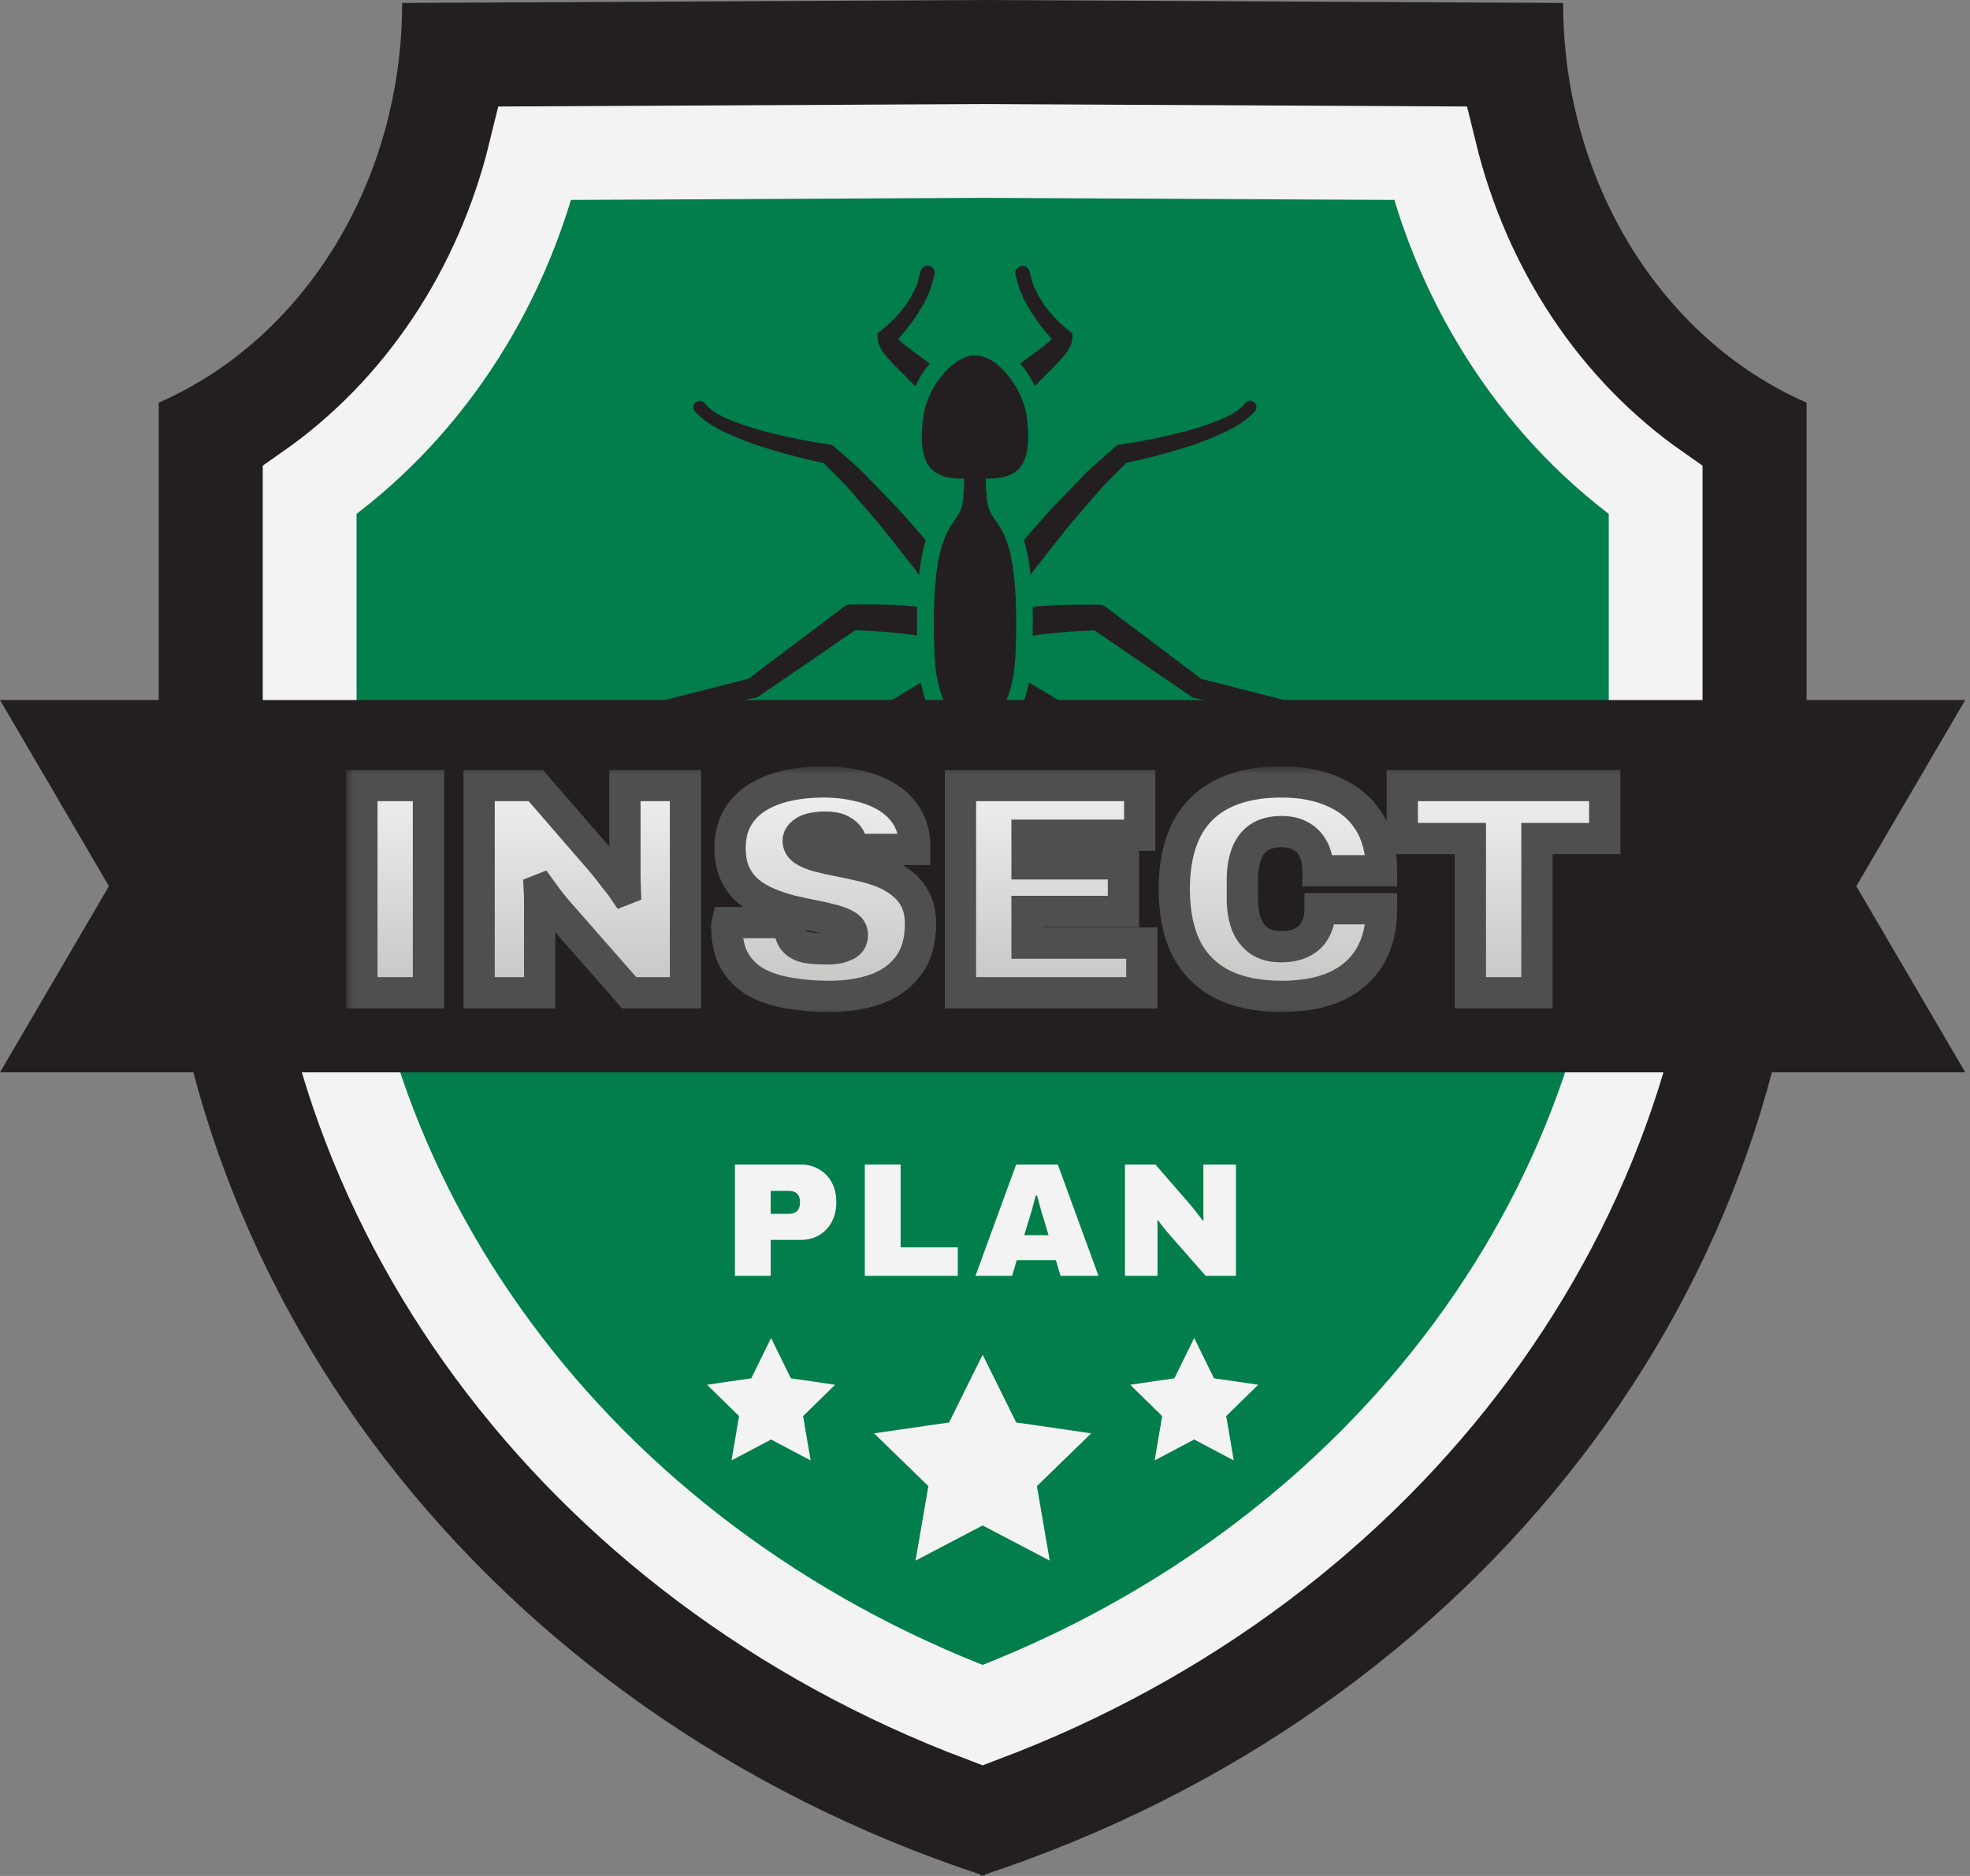 <svg width="126" height="120" viewBox="0 0 126 120" fill="none" xmlns="http://www.w3.org/2000/svg">
<rect x="0" y="0" width="126" height="120" fill="#808080" stroke="none"/>
<g clip-path="url(#clip0_12355_137)">
<path d="M99.976 0.189L62.98 0.001H62.849H62.719L25.721 0.189C25.721 11.498 19.539 21.648 10.151 25.756V51.562C10.151 82.153 31.169 109.463 62.719 119.912V120C62.763 119.986 62.805 119.97 62.849 119.956C62.893 119.97 62.936 119.986 62.98 120V119.912C94.53 109.463 115.548 82.153 115.548 51.562V25.756C106.159 21.649 99.976 11.498 99.976 0.189Z" fill="#231F20"/>
<path d="M91.472 9.801C93.625 18.628 98.713 26.326 105.894 31.35V51.562C105.894 76.777 88.865 99.889 62.849 109.716C36.833 99.889 19.805 76.777 19.805 51.562V31.35C26.987 26.326 32.073 18.627 34.226 9.801L62.946 9.656L91.472 9.801Z" fill="#027D4C" stroke="#F3F3F3" stroke-width="6"/>
<path d="M65.132 18.235C65.177 18.459 65.276 18.657 65.366 18.854C65.527 19.276 65.769 19.634 65.984 20.011C66.37 20.603 66.791 21.15 67.267 21.68C67.249 21.698 67.231 21.716 67.213 21.742C67.096 21.859 66.953 21.976 66.8 22.101C66.496 22.344 66.164 22.586 65.823 22.828C65.635 22.963 65.446 23.115 65.258 23.259C65.653 23.716 65.957 24.219 66.182 24.703C66.397 24.479 66.612 24.255 66.845 24.021C67.141 23.725 67.446 23.429 67.751 23.106C67.903 22.945 68.056 22.765 68.208 22.568C68.28 22.469 68.361 22.344 68.432 22.209L68.531 21.967C68.558 21.859 68.576 21.725 68.585 21.608V21.33L68.379 21.159C67.796 20.702 67.222 20.11 66.773 19.491C66.567 19.168 66.352 18.836 66.209 18.486C66.02 18.145 65.966 17.777 65.868 17.427L65.841 17.338C65.769 17.096 65.509 16.952 65.267 17.024C65.025 17.096 64.881 17.356 64.953 17.598L65.141 18.253L65.132 18.235Z" fill="#231F20"/>
<path d="M56.192 21.976L56.291 22.218C56.363 22.353 56.443 22.478 56.515 22.577C56.667 22.783 56.82 22.954 56.972 23.115C57.277 23.447 57.582 23.734 57.878 24.03C58.111 24.263 58.326 24.488 58.542 24.712C58.766 24.228 59.071 23.725 59.465 23.268C59.277 23.124 59.089 22.972 58.9 22.837C58.56 22.586 58.228 22.353 57.923 22.11C57.77 21.994 57.627 21.868 57.51 21.752C57.483 21.725 57.475 21.707 57.448 21.689C57.923 21.15 58.344 20.612 58.73 20.02C58.945 19.643 59.187 19.284 59.349 18.863C59.438 18.657 59.537 18.468 59.582 18.244L59.77 17.589C59.77 17.589 59.77 17.589 59.77 17.58C59.833 17.338 59.689 17.078 59.447 17.015C59.205 16.952 58.945 17.096 58.882 17.338L58.855 17.427C58.757 17.786 58.703 18.154 58.515 18.486C58.371 18.836 58.156 19.159 57.95 19.491C57.492 20.11 56.928 20.702 56.336 21.159L56.12 21.33L56.139 21.608C56.139 21.725 56.165 21.85 56.192 21.967V21.976Z" fill="#231F20"/>
<path d="M65.491 34.544C65.662 35.11 65.814 35.827 65.922 36.787C66.002 36.671 66.074 36.554 66.155 36.446L68.029 34.06C68.657 33.261 69.356 32.499 70.02 31.718C70.656 30.929 71.356 30.319 72.028 29.61C73.436 29.314 74.808 28.955 76.171 28.507C76.879 28.265 77.588 27.995 78.278 27.672C78.628 27.511 78.96 27.314 79.3 27.116C79.632 26.901 79.955 26.641 80.251 26.318C80.251 26.318 80.26 26.309 80.269 26.3C80.412 26.129 80.386 25.869 80.215 25.726C80.045 25.582 79.785 25.609 79.641 25.788L79.614 25.824C79.426 26.058 79.166 26.255 78.87 26.434C78.574 26.614 78.26 26.757 77.929 26.892C77.265 27.161 76.584 27.376 75.884 27.565C74.485 27.942 73.041 28.229 71.625 28.435H71.589C71.499 28.453 71.418 28.489 71.347 28.552C70.567 29.278 69.679 29.969 68.988 30.741C68.262 31.503 67.518 32.23 66.809 33.028L65.482 34.544H65.491Z" fill="#231F20"/>
<path d="M45.405 27.125C45.746 27.332 46.077 27.52 46.427 27.681C47.117 28.004 47.826 28.274 48.534 28.516C49.897 28.964 51.269 29.323 52.677 29.619C53.35 30.319 54.049 30.938 54.686 31.727C55.349 32.508 56.049 33.27 56.676 34.069L58.551 36.455C58.631 36.572 58.703 36.688 58.784 36.796C58.882 35.836 59.035 35.11 59.214 34.553L57.887 33.037C57.179 32.239 56.434 31.512 55.708 30.75C55.018 29.978 54.139 29.287 53.35 28.561C53.287 28.498 53.206 28.462 53.108 28.444H53.072C51.646 28.229 50.202 27.942 48.812 27.565C48.113 27.376 47.431 27.152 46.768 26.892C46.445 26.757 46.122 26.614 45.826 26.434C45.53 26.255 45.279 26.049 45.091 25.824L45.064 25.788C45.064 25.788 45.055 25.771 45.046 25.771C44.894 25.609 44.643 25.6 44.472 25.753C44.311 25.905 44.302 26.165 44.454 26.327C44.759 26.65 45.073 26.91 45.405 27.125Z" fill="#231F20"/>
<path d="M73.759 56.703C73.678 56.084 73.553 55.528 73.481 54.855L73.266 52.819L72.907 48.737V48.701C72.889 48.513 72.79 48.342 72.629 48.217L70.531 46.682L69.473 45.911C69.123 45.642 68.755 45.444 68.397 45.22L65.814 43.65C65.671 44.359 65.464 44.951 65.249 45.462L67.536 46.736C67.894 46.943 68.289 47.131 68.612 47.364L71.427 49.257L71.912 52.989L72.216 55.035C72.306 55.707 72.504 56.479 72.656 57.197C72.656 57.233 72.683 57.268 72.701 57.295L72.737 57.34L77.292 62.992L77.355 63.073C77.507 63.261 77.776 63.297 77.973 63.153C78.171 63.01 78.216 62.723 78.063 62.526L73.759 56.712V56.703Z" fill="#231F20"/>
<path d="M83.443 45.112L76.835 43.426L70.728 38.824C70.602 38.734 70.45 38.671 70.28 38.68H68.531C67.957 38.698 67.383 38.716 66.809 38.752C66.558 38.761 66.307 38.788 66.047 38.824C66.065 39.38 66.065 39.99 66.047 40.663C66.092 40.663 66.128 40.654 66.173 40.645C66.433 40.6 66.702 40.564 66.971 40.537C67.509 40.474 68.056 40.429 68.594 40.394L70.002 40.322L76.162 44.538L76.189 44.556C76.252 44.601 76.314 44.628 76.395 44.646L83.219 46.054C83.47 46.108 83.721 45.956 83.784 45.705C83.847 45.444 83.694 45.184 83.434 45.121L83.443 45.112Z" fill="#231F20"/>
<path d="M48.516 44.547L48.543 44.529L54.704 40.313L56.112 40.385C56.658 40.42 57.206 40.465 57.735 40.528C58.004 40.555 58.273 40.591 58.533 40.636C58.569 40.636 58.613 40.645 58.658 40.654C58.649 39.981 58.658 39.371 58.658 38.815C58.407 38.788 58.147 38.752 57.896 38.743C57.322 38.698 56.739 38.68 56.174 38.671H54.426C54.273 38.671 54.112 38.716 53.977 38.815L47.871 43.417L41.262 45.103C41.011 45.166 40.858 45.417 40.912 45.669C40.966 45.929 41.217 46.099 41.477 46.045L48.292 44.637C48.364 44.619 48.436 44.592 48.498 44.547H48.516Z" fill="#231F20"/>
<path d="M59.465 45.471C59.241 44.96 59.035 44.368 58.9 43.659L56.318 45.229C55.959 45.453 55.592 45.642 55.242 45.92L54.184 46.691L52.085 48.225C51.933 48.333 51.825 48.513 51.807 48.71V48.737L51.449 52.819L51.233 54.855C51.171 55.528 51.045 56.084 50.956 56.703L46.651 62.517C46.508 62.705 46.544 62.983 46.732 63.136C46.929 63.288 47.207 63.261 47.36 63.064L47.422 62.983L51.978 57.331L52.014 57.286C52.014 57.286 52.049 57.224 52.058 57.188C52.211 56.479 52.408 55.707 52.498 55.026L52.794 52.98L53.278 49.248L56.094 47.355C56.416 47.113 56.811 46.934 57.17 46.727L59.465 45.453V45.471Z" fill="#231F20"/>
<path d="M62.353 61.036C66.047 59.933 67.195 57.25 67.195 54.667C67.195 48.862 64.218 49.132 63.187 46.808C63.698 46.126 64.846 44.736 64.953 41.874C65.303 32.66 63.312 34.096 63.124 31.916C63.07 31.315 63.052 30.92 63.043 30.624C64.89 30.624 66.119 30.086 65.671 26.668C65.428 24.811 63.805 22.729 62.362 22.729C60.918 22.729 59.286 24.829 59.053 26.668C58.604 30.077 59.824 30.624 61.68 30.624C61.662 30.911 61.653 31.315 61.599 31.916C61.411 34.096 59.42 32.66 59.77 41.874C59.878 44.736 61.026 46.126 61.537 46.808C60.505 49.114 57.528 48.862 57.528 54.667C57.528 57.25 58.676 59.933 62.371 61.036H62.353Z" fill="#231F20"/>
<path d="M76.38 85.586L77.645 88.165L80.475 88.578L78.427 90.585L78.911 93.42L76.38 92.081L73.85 93.42L74.332 90.585L72.285 88.578L75.115 88.165L76.38 85.586Z" fill="#F3F3F3"/>
<path d="M62.849 86.654L64.994 90.99L69.792 91.686L66.32 95.063L67.14 99.829L62.849 97.579L58.557 99.829L59.377 95.063L55.905 91.686L60.703 90.99L62.849 86.654Z" fill="#F3F3F3"/>
<path d="M49.318 85.586L50.582 88.165L53.412 88.578L51.365 90.585L51.849 93.42L49.318 92.081L46.786 93.42L47.27 90.585L45.222 88.578L48.053 88.165L49.318 85.586Z" fill="#F3F3F3"/>
<path d="M125.697 44.777H116.026H0L6.967 56.686L0 68.596H9.673H116.026H125.697L118.73 56.686L125.697 44.777Z" fill="#231F20"/>
<path d="M47.003 81.611V74.49H51.211C51.66 74.49 52.054 74.593 52.393 74.8C52.738 75 53.008 75.28 53.201 75.639C53.395 75.998 53.491 76.415 53.491 76.891C53.491 77.381 53.391 77.809 53.191 78.175C52.997 78.534 52.728 78.813 52.382 79.013C52.044 79.213 51.653 79.313 51.211 79.313H49.294V81.611H47.003ZM49.294 77.647H50.444C50.686 77.647 50.865 77.585 50.983 77.461C51.107 77.336 51.169 77.153 51.169 76.912C51.169 76.746 51.142 76.612 51.087 76.508C51.038 76.398 50.959 76.315 50.848 76.26C50.745 76.205 50.61 76.177 50.444 76.177H49.294V77.647Z" fill="#F3F3F3"/>
<path d="M55.312 81.611V74.49H57.603V79.79H61.261V81.611H55.312Z" fill="#F3F3F3"/>
<path d="M62.391 81.611L64.993 74.49H67.656L70.258 81.611H67.832L67.532 80.607H65.034L64.734 81.611H62.391ZM65.511 79.013H67.066L66.724 77.875C66.696 77.792 66.665 77.692 66.63 77.574C66.596 77.457 66.561 77.333 66.527 77.202C66.492 77.071 66.457 76.943 66.423 76.819C66.388 76.688 66.357 76.574 66.33 76.477H66.247C66.219 76.601 66.181 76.743 66.133 76.902C66.091 77.06 66.046 77.226 65.998 77.398C65.95 77.564 65.901 77.723 65.853 77.875L65.511 79.013Z" fill="#F3F3F3"/>
<path d="M71.951 81.611V74.49H73.899L76.117 77.046C76.179 77.115 76.262 77.216 76.366 77.347C76.47 77.478 76.573 77.612 76.677 77.75C76.787 77.882 76.87 77.989 76.926 78.071L76.978 78.051C76.971 77.857 76.967 77.668 76.967 77.481C76.967 77.288 76.967 77.143 76.967 77.046V74.49H79.05V81.611H77.112L74.614 78.765C74.497 78.627 74.397 78.503 74.314 78.392C74.231 78.275 74.151 78.164 74.075 78.061L74.023 78.082C74.031 78.213 74.034 78.344 74.034 78.475C74.034 78.606 74.034 78.703 74.034 78.765V81.611H71.951Z" fill="#F3F3F3"/>
<mask id="path-9-outside-1_12355_137" maskUnits="userSpaceOnUse" x="22.145" y="49.017" width="82" height="16" fill="black">
<rect fill="white" x="22.145" y="49.017" width="82" height="16"/>
<path d="M23.145 63.505V50.248H27.404V63.505H23.145Z"/>
<path d="M30.644 63.505V50.248H34.267L38.39 55.007C38.506 55.136 38.66 55.322 38.853 55.566C39.045 55.81 39.238 56.061 39.431 56.318C39.636 56.562 39.791 56.761 39.893 56.915L39.99 56.877C39.977 56.517 39.97 56.164 39.97 55.817C39.97 55.457 39.97 55.187 39.97 55.007V50.248H43.843V63.505H40.24L35.596 58.206C35.378 57.949 35.191 57.718 35.037 57.512C34.883 57.294 34.736 57.089 34.594 56.896L34.498 56.934C34.511 57.178 34.517 57.422 34.517 57.667C34.517 57.911 34.517 58.09 34.517 58.206V63.505H30.644Z"/>
<path d="M53.035 63.736C52.123 63.736 51.269 63.666 50.472 63.525C49.689 63.396 48.995 63.171 48.391 62.85C47.8 62.516 47.331 62.06 46.985 61.482C46.651 60.891 46.484 60.152 46.484 59.266C46.484 59.24 46.484 59.208 46.484 59.17C46.484 59.118 46.49 59.067 46.503 59.016H50.53C50.517 59.067 50.511 59.118 50.511 59.17C50.511 59.208 50.511 59.247 50.511 59.285C50.511 59.671 50.601 59.966 50.781 60.172C50.961 60.377 51.211 60.519 51.532 60.596C51.866 60.66 52.239 60.692 52.65 60.692C52.804 60.692 52.965 60.692 53.132 60.692C53.311 60.679 53.478 60.66 53.633 60.634C53.8 60.596 53.947 60.544 54.076 60.48C54.217 60.416 54.326 60.332 54.403 60.229C54.48 60.114 54.519 59.972 54.519 59.806C54.519 59.561 54.41 59.369 54.191 59.227C53.973 59.086 53.678 58.964 53.305 58.861C52.932 58.758 52.515 58.662 52.053 58.572C51.59 58.482 51.108 58.38 50.607 58.264C50.106 58.136 49.624 57.975 49.162 57.782C48.7 57.59 48.282 57.345 47.91 57.05C47.537 56.742 47.242 56.363 47.023 55.913C46.805 55.451 46.696 54.898 46.696 54.256C46.696 53.485 46.856 52.83 47.177 52.29C47.498 51.751 47.935 51.314 48.488 50.98C49.053 50.646 49.689 50.402 50.395 50.248C51.115 50.094 51.866 50.017 52.65 50.017C53.446 50.017 54.191 50.1 54.885 50.267C55.592 50.421 56.215 50.665 56.754 50.999C57.294 51.333 57.718 51.757 58.026 52.271C58.334 52.785 58.495 53.395 58.508 54.102V54.333H54.519V54.256C54.519 54.025 54.461 53.806 54.346 53.601C54.23 53.395 54.044 53.228 53.787 53.1C53.543 52.971 53.215 52.907 52.804 52.907C52.419 52.907 52.091 52.946 51.821 53.023C51.564 53.1 51.372 53.209 51.243 53.35C51.115 53.479 51.05 53.62 51.05 53.774C51.05 54.018 51.16 54.217 51.378 54.371C51.596 54.526 51.892 54.654 52.264 54.757C52.637 54.86 53.054 54.956 53.517 55.046C53.979 55.136 54.461 55.239 54.962 55.354C55.463 55.457 55.945 55.598 56.407 55.778C56.87 55.958 57.287 56.196 57.66 56.491C58.032 56.774 58.328 57.127 58.546 57.551C58.765 57.975 58.874 58.495 58.874 59.112C58.874 60.204 58.617 61.09 58.103 61.771C57.602 62.452 56.908 62.953 56.022 63.274C55.148 63.582 54.153 63.736 53.035 63.736Z"/>
<path d="M61.431 63.505V50.248H72.896V53.427H65.689V55.258H71.855V58.303H65.689V60.326H73.031V63.505H61.431Z"/>
<path d="M81.985 63.736C80.482 63.736 79.216 63.48 78.189 62.966C77.174 62.452 76.403 61.688 75.876 60.673C75.363 59.645 75.106 58.38 75.106 56.877C75.106 54.616 75.684 52.907 76.84 51.751C78.009 50.595 79.724 50.017 81.985 50.017C83.27 50.017 84.387 50.235 85.338 50.672C86.301 51.096 87.046 51.732 87.573 52.579C88.1 53.427 88.363 54.468 88.363 55.701H84.297C84.297 55.187 84.207 54.744 84.028 54.371C83.848 53.999 83.584 53.71 83.237 53.504C82.903 53.299 82.48 53.196 81.966 53.196C81.362 53.196 80.874 53.325 80.501 53.581C80.141 53.838 79.878 54.198 79.711 54.66C79.544 55.123 79.461 55.656 79.461 56.26V57.493C79.461 58.097 79.544 58.63 79.711 59.093C79.891 59.555 80.161 59.915 80.52 60.172C80.88 60.429 81.349 60.557 81.927 60.557C82.492 60.557 82.955 60.461 83.314 60.268C83.687 60.075 83.963 59.799 84.143 59.439C84.336 59.067 84.432 58.63 84.432 58.129H88.363C88.363 59.337 88.113 60.358 87.612 61.193C87.111 62.028 86.385 62.664 85.434 63.101C84.484 63.525 83.334 63.736 81.985 63.736Z"/>
<path d="M94.044 63.505V53.639H89.689V50.248H102.638V53.639H98.302V63.505H94.044Z"/>
</mask>
<path d="M23.145 63.505V50.248H27.404V63.505H23.145Z" fill="url(#paint0_linear_12355_137)"/>
<path d="M30.644 63.505V50.248H34.267L38.39 55.007C38.506 55.136 38.66 55.322 38.853 55.566C39.045 55.81 39.238 56.061 39.431 56.318C39.636 56.562 39.791 56.761 39.893 56.915L39.99 56.877C39.977 56.517 39.97 56.164 39.97 55.817C39.97 55.457 39.97 55.187 39.97 55.007V50.248H43.843V63.505H40.24L35.596 58.206C35.378 57.949 35.191 57.718 35.037 57.512C34.883 57.294 34.736 57.089 34.594 56.896L34.498 56.934C34.511 57.178 34.517 57.422 34.517 57.667C34.517 57.911 34.517 58.09 34.517 58.206V63.505H30.644Z" fill="url(#paint1_linear_12355_137)"/>
<path d="M53.035 63.736C52.123 63.736 51.269 63.666 50.472 63.525C49.689 63.396 48.995 63.171 48.391 62.85C47.8 62.516 47.331 62.06 46.985 61.482C46.651 60.891 46.484 60.152 46.484 59.266C46.484 59.24 46.484 59.208 46.484 59.17C46.484 59.118 46.49 59.067 46.503 59.016H50.53C50.517 59.067 50.511 59.118 50.511 59.17C50.511 59.208 50.511 59.247 50.511 59.285C50.511 59.671 50.601 59.966 50.781 60.172C50.961 60.377 51.211 60.519 51.532 60.596C51.866 60.66 52.239 60.692 52.65 60.692C52.804 60.692 52.965 60.692 53.132 60.692C53.311 60.679 53.478 60.66 53.633 60.634C53.8 60.596 53.947 60.544 54.076 60.48C54.217 60.416 54.326 60.332 54.403 60.229C54.48 60.114 54.519 59.972 54.519 59.806C54.519 59.561 54.41 59.369 54.191 59.227C53.973 59.086 53.678 58.964 53.305 58.861C52.932 58.758 52.515 58.662 52.053 58.572C51.59 58.482 51.108 58.38 50.607 58.264C50.106 58.136 49.624 57.975 49.162 57.782C48.7 57.59 48.282 57.345 47.91 57.05C47.537 56.742 47.242 56.363 47.023 55.913C46.805 55.451 46.696 54.898 46.696 54.256C46.696 53.485 46.856 52.83 47.177 52.29C47.498 51.751 47.935 51.314 48.488 50.98C49.053 50.646 49.689 50.402 50.395 50.248C51.115 50.094 51.866 50.017 52.65 50.017C53.446 50.017 54.191 50.1 54.885 50.267C55.592 50.421 56.215 50.665 56.754 50.999C57.294 51.333 57.718 51.757 58.026 52.271C58.334 52.785 58.495 53.395 58.508 54.102V54.333H54.519V54.256C54.519 54.025 54.461 53.806 54.346 53.601C54.23 53.395 54.044 53.228 53.787 53.1C53.543 52.971 53.215 52.907 52.804 52.907C52.419 52.907 52.091 52.946 51.821 53.023C51.564 53.1 51.372 53.209 51.243 53.35C51.115 53.479 51.05 53.62 51.05 53.774C51.05 54.018 51.16 54.217 51.378 54.371C51.596 54.526 51.892 54.654 52.264 54.757C52.637 54.86 53.054 54.956 53.517 55.046C53.979 55.136 54.461 55.239 54.962 55.354C55.463 55.457 55.945 55.598 56.407 55.778C56.87 55.958 57.287 56.196 57.66 56.491C58.032 56.774 58.328 57.127 58.546 57.551C58.765 57.975 58.874 58.495 58.874 59.112C58.874 60.204 58.617 61.09 58.103 61.771C57.602 62.452 56.908 62.953 56.022 63.274C55.148 63.582 54.153 63.736 53.035 63.736Z" fill="url(#paint2_linear_12355_137)"/>
<path d="M61.431 63.505V50.248H72.896V53.427H65.689V55.258H71.855V58.303H65.689V60.326H73.031V63.505H61.431Z" fill="url(#paint3_linear_12355_137)"/>
<path d="M81.985 63.736C80.482 63.736 79.216 63.48 78.189 62.966C77.174 62.452 76.403 61.688 75.876 60.673C75.363 59.645 75.106 58.38 75.106 56.877C75.106 54.616 75.684 52.907 76.84 51.751C78.009 50.595 79.724 50.017 81.985 50.017C83.27 50.017 84.387 50.235 85.338 50.672C86.301 51.096 87.046 51.732 87.573 52.579C88.1 53.427 88.363 54.468 88.363 55.701H84.297C84.297 55.187 84.207 54.744 84.028 54.371C83.848 53.999 83.584 53.71 83.237 53.504C82.903 53.299 82.48 53.196 81.966 53.196C81.362 53.196 80.874 53.325 80.501 53.581C80.141 53.838 79.878 54.198 79.711 54.66C79.544 55.123 79.461 55.656 79.461 56.26V57.493C79.461 58.097 79.544 58.63 79.711 59.093C79.891 59.555 80.161 59.915 80.52 60.172C80.88 60.429 81.349 60.557 81.927 60.557C82.492 60.557 82.955 60.461 83.314 60.268C83.687 60.075 83.963 59.799 84.143 59.439C84.336 59.067 84.432 58.63 84.432 58.129H88.363C88.363 59.337 88.113 60.358 87.612 61.193C87.111 62.028 86.385 62.664 85.434 63.101C84.484 63.525 83.334 63.736 81.985 63.736Z" fill="url(#paint4_linear_12355_137)"/>
<path d="M94.044 63.505V53.639H89.689V50.248H102.638V53.639H98.302V63.505H94.044Z" fill="url(#paint5_linear_12355_137)"/>
<path d="M23.145 63.505V50.248H27.404V63.505H23.145Z" stroke="#4E4F4E" stroke-width="2" mask="url(#path-9-outside-1_12355_137)"/>
<path d="M30.644 63.505V50.248H34.267L38.39 55.007C38.506 55.136 38.66 55.322 38.853 55.566C39.045 55.81 39.238 56.061 39.431 56.318C39.636 56.562 39.791 56.761 39.893 56.915L39.99 56.877C39.977 56.517 39.97 56.164 39.97 55.817C39.97 55.457 39.97 55.187 39.97 55.007V50.248H43.843V63.505H40.24L35.596 58.206C35.378 57.949 35.191 57.718 35.037 57.512C34.883 57.294 34.736 57.089 34.594 56.896L34.498 56.934C34.511 57.178 34.517 57.422 34.517 57.667C34.517 57.911 34.517 58.09 34.517 58.206V63.505H30.644Z" stroke="#4E4F4E" stroke-width="2" mask="url(#path-9-outside-1_12355_137)"/>
<path d="M53.035 63.736C52.123 63.736 51.269 63.666 50.472 63.525C49.689 63.396 48.995 63.171 48.391 62.85C47.8 62.516 47.331 62.06 46.985 61.482C46.651 60.891 46.484 60.152 46.484 59.266C46.484 59.24 46.484 59.208 46.484 59.17C46.484 59.118 46.49 59.067 46.503 59.016H50.53C50.517 59.067 50.511 59.118 50.511 59.17C50.511 59.208 50.511 59.247 50.511 59.285C50.511 59.671 50.601 59.966 50.781 60.172C50.961 60.377 51.211 60.519 51.532 60.596C51.866 60.66 52.239 60.692 52.65 60.692C52.804 60.692 52.965 60.692 53.132 60.692C53.311 60.679 53.478 60.66 53.633 60.634C53.8 60.596 53.947 60.544 54.076 60.48C54.217 60.416 54.326 60.332 54.403 60.229C54.48 60.114 54.519 59.972 54.519 59.806C54.519 59.561 54.41 59.369 54.191 59.227C53.973 59.086 53.678 58.964 53.305 58.861C52.932 58.758 52.515 58.662 52.053 58.572C51.59 58.482 51.108 58.38 50.607 58.264C50.106 58.136 49.624 57.975 49.162 57.782C48.7 57.59 48.282 57.345 47.91 57.05C47.537 56.742 47.242 56.363 47.023 55.913C46.805 55.451 46.696 54.898 46.696 54.256C46.696 53.485 46.856 52.83 47.177 52.29C47.498 51.751 47.935 51.314 48.488 50.98C49.053 50.646 49.689 50.402 50.395 50.248C51.115 50.094 51.866 50.017 52.65 50.017C53.446 50.017 54.191 50.1 54.885 50.267C55.592 50.421 56.215 50.665 56.754 50.999C57.294 51.333 57.718 51.757 58.026 52.271C58.334 52.785 58.495 53.395 58.508 54.102V54.333H54.519V54.256C54.519 54.025 54.461 53.806 54.346 53.601C54.23 53.395 54.044 53.228 53.787 53.1C53.543 52.971 53.215 52.907 52.804 52.907C52.419 52.907 52.091 52.946 51.821 53.023C51.564 53.1 51.372 53.209 51.243 53.35C51.115 53.479 51.05 53.62 51.05 53.774C51.05 54.018 51.16 54.217 51.378 54.371C51.596 54.526 51.892 54.654 52.264 54.757C52.637 54.86 53.054 54.956 53.517 55.046C53.979 55.136 54.461 55.239 54.962 55.354C55.463 55.457 55.945 55.598 56.407 55.778C56.87 55.958 57.287 56.196 57.66 56.491C58.032 56.774 58.328 57.127 58.546 57.551C58.765 57.975 58.874 58.495 58.874 59.112C58.874 60.204 58.617 61.09 58.103 61.771C57.602 62.452 56.908 62.953 56.022 63.274C55.148 63.582 54.153 63.736 53.035 63.736Z" stroke="#4E4F4E" stroke-width="2" mask="url(#path-9-outside-1_12355_137)"/>
<path d="M61.431 63.505V50.248H72.896V53.427H65.689V55.258H71.855V58.303H65.689V60.326H73.031V63.505H61.431Z" stroke="#4E4F4E" stroke-width="2" mask="url(#path-9-outside-1_12355_137)"/>
<path d="M81.985 63.736C80.482 63.736 79.216 63.48 78.189 62.966C77.174 62.452 76.403 61.688 75.876 60.673C75.363 59.645 75.106 58.38 75.106 56.877C75.106 54.616 75.684 52.907 76.84 51.751C78.009 50.595 79.724 50.017 81.985 50.017C83.27 50.017 84.387 50.235 85.338 50.672C86.301 51.096 87.046 51.732 87.573 52.579C88.1 53.427 88.363 54.468 88.363 55.701H84.297C84.297 55.187 84.207 54.744 84.028 54.371C83.848 53.999 83.584 53.71 83.237 53.504C82.903 53.299 82.48 53.196 81.966 53.196C81.362 53.196 80.874 53.325 80.501 53.581C80.141 53.838 79.878 54.198 79.711 54.66C79.544 55.123 79.461 55.656 79.461 56.26V57.493C79.461 58.097 79.544 58.63 79.711 59.093C79.891 59.555 80.161 59.915 80.52 60.172C80.88 60.429 81.349 60.557 81.927 60.557C82.492 60.557 82.955 60.461 83.314 60.268C83.687 60.075 83.963 59.799 84.143 59.439C84.336 59.067 84.432 58.63 84.432 58.129H88.363C88.363 59.337 88.113 60.358 87.612 61.193C87.111 62.028 86.385 62.664 85.434 63.101C84.484 63.525 83.334 63.736 81.985 63.736Z" stroke="#4E4F4E" stroke-width="2" mask="url(#path-9-outside-1_12355_137)"/>
<path d="M94.044 63.505V53.639H89.689V50.248H102.638V53.639H98.302V63.505H94.044Z" stroke="#4E4F4E" stroke-width="2" mask="url(#path-9-outside-1_12355_137)"/>
</g>
<defs>
<linearGradient id="paint0_linear_12355_137" x1="63.269" y1="63.736" x2="63.268" y2="45.041" gradientUnits="userSpaceOnUse">
<stop stop-color="#C5C6C4"/>
<stop offset="1" stop-color="white"/>
</linearGradient>
<linearGradient id="paint1_linear_12355_137" x1="63.269" y1="63.736" x2="63.268" y2="45.041" gradientUnits="userSpaceOnUse">
<stop stop-color="#C5C6C4"/>
<stop offset="1" stop-color="white"/>
</linearGradient>
<linearGradient id="paint2_linear_12355_137" x1="63.269" y1="63.736" x2="63.268" y2="45.041" gradientUnits="userSpaceOnUse">
<stop stop-color="#C5C6C4"/>
<stop offset="1" stop-color="white"/>
</linearGradient>
<linearGradient id="paint3_linear_12355_137" x1="63.269" y1="63.736" x2="63.268" y2="45.041" gradientUnits="userSpaceOnUse">
<stop stop-color="#C5C6C4"/>
<stop offset="1" stop-color="white"/>
</linearGradient>
<linearGradient id="paint4_linear_12355_137" x1="63.269" y1="63.736" x2="63.268" y2="45.041" gradientUnits="userSpaceOnUse">
<stop stop-color="#C5C6C4"/>
<stop offset="1" stop-color="white"/>
</linearGradient>
<linearGradient id="paint5_linear_12355_137" x1="63.269" y1="63.736" x2="63.268" y2="45.041" gradientUnits="userSpaceOnUse">
<stop stop-color="#C5C6C4"/>
<stop offset="1" stop-color="white"/>
</linearGradient>
<clipPath id="clip0_12355_137">
<rect width="125.697" height="120" fill="white"/>
</clipPath>
</defs>
</svg>
